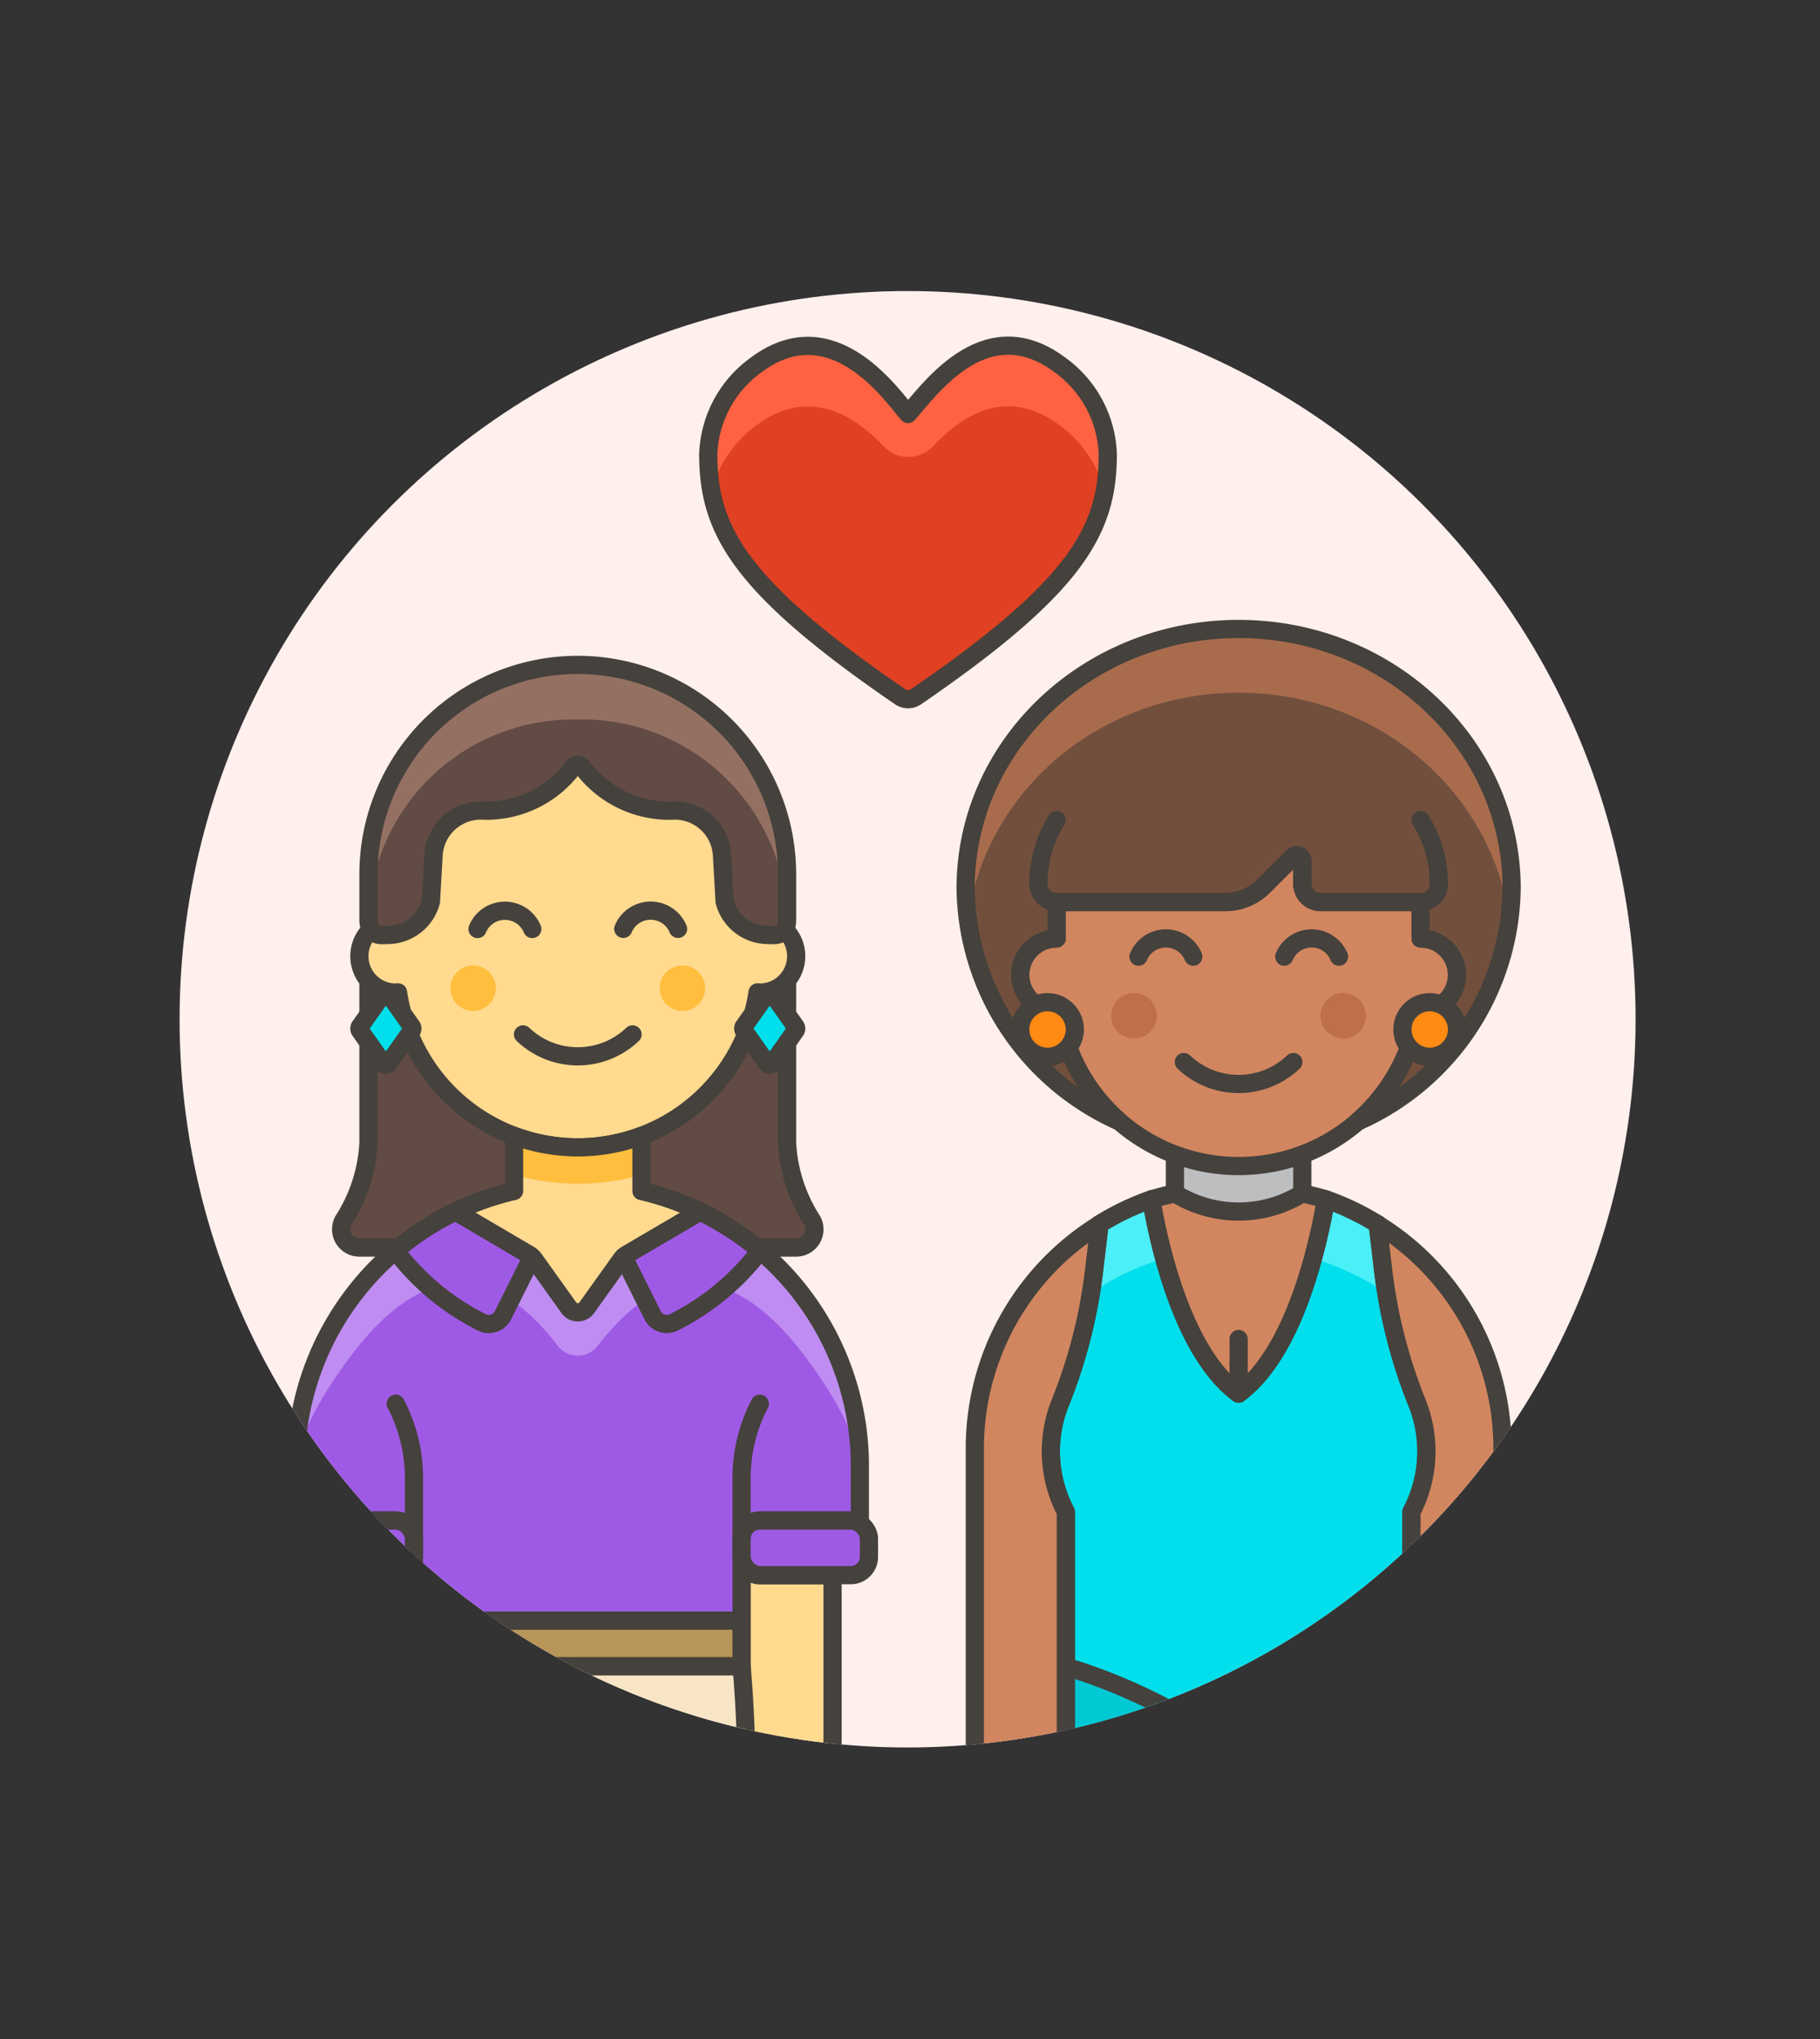 <svg id="Multicolor" xmlns="http://www.w3.org/2000/svg" xmlns:xlink="http://www.w3.org/1999/xlink" viewBox="0 0 100 112"><rect x="0" y="0" width="100" height="112" fill="#333333" stroke="none"/><defs><style>.cls-1,.cls-6{fill:none;}.cls-2{fill:#fff0ed;}.cls-3{clip-path:url(#clip-path);}.cls-4{fill:#e04122;}.cls-5{fill:#ff6242;}.cls-10,.cls-13,.cls-17,.cls-20,.cls-23,.cls-24,.cls-25,.cls-26,.cls-31,.cls-6,.cls-7,.cls-8{stroke:#45413c;stroke-linecap:round;stroke-linejoin:round;}.cls-11,.cls-7{fill:#614b44;}.cls-16,.cls-8{fill:#ffda8f;}.cls-9{fill:#ffbe3d;}.cls-10,.cls-21{fill:#00dfeb;}.cls-12{fill:#947063;}.cls-13,.cls-18{fill:#fff5e3;}.cls-14,.cls-17{fill:#9f5ae5;}.cls-15{fill:#bf8df2;}.cls-19{fill:#f7e5c6;}.cls-20{fill:#b89558;}.cls-22{fill:#4aeff7;}.cls-23{fill:#00c9d4;}.cls-24{fill:#ffcebf;}.cls-25,.cls-27{fill:#d18660;}.cls-26{fill:#bdbec0;}.cls-28{fill:#bd704a;}.cls-29{fill:#724f3d;}.cls-30{fill:#a86c4d;}.cls-31{fill:#ff8a14;}</style><clipPath id="clip-path"><circle class="cls-1" cx="49.867" cy="55.987" r="40"/></clipPath></defs><title>38- couple-lesbian-love-1</title><g id="Background"><g id="New_Symbol_1-7" data-name="New Symbol 1"><circle class="cls-2" cx="49.867" cy="55.987" r="40"/></g></g><g id="Scene"><g class="cls-3"><path class="cls-4" d="M49.455,38.271a.776.776,0,0,0,.875,0C59.175,32.21,60.87,29.1,60.867,24.947h0a6.3,6.3,0,0,0-2.627-4.9h0c-4.07-3.042-7.117,1.3-8.348,2.692-.862-.979-4.131-5.842-8.346-2.692h0a6.3,6.3,0,0,0-2.63,4.9h0C38.912,29.1,40.61,32.21,49.455,38.271Z"/><path class="cls-5" d="M41.546,23.376c2.984-2.231,5.495-.443,7.013,1.138a1.848,1.848,0,0,0,2.673.024c1.57-1.642,4.012-3.4,7.007-1.162a6.571,6.571,0,0,1,2.453,3.589,11.051,11.051,0,0,0,.175-2.018,6.3,6.3,0,0,0-2.628-4.9c-4.069-3.042-7.116,1.3-8.346,2.692-.863-.979-4.132-5.842-8.347-2.692a6.3,6.3,0,0,0-2.63,4.9,11.141,11.141,0,0,0,.174,2.018A6.586,6.586,0,0,1,41.546,23.376Z"/><path class="cls-6" d="M49.455,38.271a.776.776,0,0,0,.875,0C59.175,32.21,60.87,29.1,60.867,24.947h0a6.3,6.3,0,0,0-2.627-4.9h0c-4.07-3.042-7.117,1.3-8.348,2.692-.862-.979-4.131-5.842-8.346-2.692h0a6.3,6.3,0,0,0-2.63,4.9h0C38.912,29.1,40.61,32.21,49.455,38.271Z"/><path class="cls-7" d="M44.613,67.026a8.712,8.712,0,0,1-1.368-4.248V53.846a1.994,1.994,0,0,1-1.5.676c-.042,0-.081-.01-.122-.012a9.987,9.987,0,0,1-19.755,0c-.042,0-.081.012-.123.012a2,2,0,0,1-1.5-.678v8.934a8.7,8.7,0,0,1-1.368,4.248,1,1,0,0,0,.868,1.5h24A1,1,0,0,0,44.613,67.026Z"/><path class="cls-8" d="M41.746,50.522v-2.5a10,10,0,0,0-20,0v2.5a2,2,0,0,0,0,4c.042,0,.081-.009.123-.012a9.987,9.987,0,0,0,19.755,0c.041,0,.08.012.122.012a2,2,0,0,0,0-4Z"/><circle class="cls-9" cx="25.996" cy="54.28" r="1.25"/><circle class="cls-9" cx="37.496" cy="54.28" r="1.25"/><path class="cls-6" d="M28.738,56.819a4.361,4.361,0,0,0,6.017,0"/><path class="cls-6" d="M29.246,51.03a1.629,1.629,0,0,0-3.008,0"/><path class="cls-6" d="M37.255,51.022a1.631,1.631,0,0,0-3.009,0"/><path class="cls-10" d="M42.127,58.388l-1.254-1.775a.2.2,0,0,1,0-.231l1.254-1.775a.2.2,0,0,1,.326,0l1.257,1.775a.2.2,0,0,1,0,.231l-1.257,1.775A.2.2,0,0,1,42.127,58.388Z"/><path class="cls-10" d="M21.037,58.388l-1.254-1.775a.2.2,0,0,1,0-.231l1.254-1.775a.2.2,0,0,1,.327,0l1.256,1.775a.2.2,0,0,1,0,.231l-1.256,1.775A.2.2,0,0,1,21.037,58.388Z"/><path class="cls-11" d="M31.746,36.522a11.5,11.5,0,0,0-11.5,11.5v2.5c0,1,.824.834,1,.834a2.466,2.466,0,0,0,2.432-1.834l.149-2.614a2.6,2.6,0,0,1,2.592-2.386h0a5.946,5.946,0,0,0,5.044-2.345.33.33,0,0,1,.567,0,5.944,5.944,0,0,0,5.043,2.345h0a2.6,2.6,0,0,1,2.592,2.386l.149,2.614a2.466,2.466,0,0,0,2.431,1.834c.176,0,1,.166,1-.834v-2.5A11.5,11.5,0,0,0,31.746,36.522Z"/><path class="cls-12" d="M31.746,36.522a11.5,11.5,0,0,0-11.5,11.5v2.5a11.259,11.259,0,0,1,11.5-11,11.258,11.258,0,0,1,11.5,11v-2.5A11.5,11.5,0,0,0,31.746,36.522Z"/><path class="cls-6" d="M31.746,36.522a11.5,11.5,0,0,0-11.5,11.5v2.5c0,1,.824.834,1,.834a2.466,2.466,0,0,0,2.432-1.834l.149-2.614a2.6,2.6,0,0,1,2.592-2.386h0a5.946,5.946,0,0,0,5.044-2.345.33.33,0,0,1,.567,0,5.944,5.944,0,0,0,5.043,2.345h0a2.6,2.6,0,0,1,2.592,2.386l.149,2.614a2.466,2.466,0,0,0,2.431,1.834c.176,0,1,.166,1-.834v-2.5A11.5,11.5,0,0,0,31.746,36.522Z"/><path class="cls-8" d="M21.746,86.522h-4v14a2.5,2.5,0,0,0,5,0v-15A1,1,0,0,1,21.746,86.522Z"/><path class="cls-8" d="M41.746,86.522h4v14a2.5,2.5,0,0,1-5,0v-15A1,1,0,0,0,41.746,86.522Z"/><rect class="cls-13" x="17.746" y="96.522" width="5" height="2.536" transform="translate(40.493 195.58) rotate(180)"/><path class="cls-14" d="M31.746,65.022a15.5,15.5,0,0,0-15.5,15.5v3.135a.99.99,0,0,1,.5-.135h5a1,1,0,0,1,1,1v4.5h18v-4.5a1,1,0,0,1,1-1h5a1,1,0,0,1,.5.134V80.522A15.5,15.5,0,0,0,31.746,65.022Z"/><path class="cls-15" d="M16.246,80.522a15.5,15.5,0,0,1,31,0s0-2-3-6c-2.778-3.7-6.843-6.551-11.4-.6a1.388,1.388,0,0,1-2.2,0c-4.557-5.955-8.622-3.108-11.4.6C16.246,78.522,16.246,80.522,16.246,80.522Z"/><path class="cls-6" d="M31.746,65.022a15.5,15.5,0,0,0-15.5,15.5v3.135a.99.99,0,0,1,.5-.135h5a1,1,0,0,1,1,1v4.5h18v-4.5a1,1,0,0,1,1-1h5a1,1,0,0,1,.5.134V80.522A15.5,15.5,0,0,0,31.746,65.022Z"/><path class="cls-16" d="M35.246,62.391a10.022,10.022,0,0,1-7,0v3.028a15.446,15.446,0,0,0-3.216,1.13l4.033,2.365a.985.985,0,0,1,.307.282l1.884,2.637a.606.606,0,0,0,.985,0L34.122,69.2a1,1,0,0,1,.308-.282l4.033-2.365a15.434,15.434,0,0,0-3.217-1.13Z"/><path class="cls-9" d="M31.746,63.022a9.954,9.954,0,0,1-3.5-.631v2.131a12.5,12.5,0,0,0,7,0V62.391A9.95,9.95,0,0,1,31.746,63.022Z"/><path class="cls-6" d="M35.246,62.391a10.022,10.022,0,0,1-7,0v3.028a15.446,15.446,0,0,0-3.216,1.13l4.033,2.365a.985.985,0,0,1,.307.282l1.884,2.637a.606.606,0,0,0,.985,0L34.122,69.2a1,1,0,0,1,.308-.282l4.033-2.365a15.434,15.434,0,0,0-3.217-1.13Z"/><rect class="cls-17" x="40.746" y="83.522" width="7" height="3" rx="1" ry="1"/><rect class="cls-17" x="15.746" y="83.522" width="7" height="3" rx="1" ry="1"/><path class="cls-18" d="M23.247,110.522h17l.56-7.4a72.035,72.035,0,0,0-.06-11.6h-18a71.907,71.907,0,0,0-.061,11.6Z"/><path class="cls-19" d="M40.978,95.522q-.06-2-.231-4h-18q-.172,2-.232,4Z"/><path class="cls-6" d="M23.247,110.522h17l.56-7.4a72.035,72.035,0,0,0-.06-11.6h-18a71.907,71.907,0,0,0-.061,11.6Z"/><rect class="cls-20" x="22.746" y="89.022" width="18" height="2.5"/><path class="cls-6" d="M40.746,84.522V81.185a8.827,8.827,0,0,1,1-4.081h0"/><path class="cls-6" d="M22.746,84.522V81.185a8.827,8.827,0,0,0-1-4.081h0"/><path class="cls-17" d="M26.471,72.635a.867.867,0,0,0,1.163-.388l1.6-3.2a1.038,1.038,0,0,0-.173-.129L25.03,66.549a15.522,15.522,0,0,0-3.3,2.147A13.576,13.576,0,0,0,26.471,72.635Z"/><path class="cls-17" d="M37.021,72.635a.866.866,0,0,1-1.162-.388l-1.6-3.2a1.038,1.038,0,0,1,.173-.129l4.033-2.365a15.522,15.522,0,0,1,3.3,2.147A13.579,13.579,0,0,1,37.021,72.635Z"/><path class="cls-21" d="M77.847,77.034a28.337,28.337,0,0,1-1.853-7.256l-.3-2.536a14.388,14.388,0,0,0-2.84-1.362h0c-.451,2.625-1.762,8.43-4.8,10.669-3.039-2.239-4.35-8.044-4.8-10.669h0a14.388,14.388,0,0,0-2.84,1.362l-.3,2.536a28.377,28.377,0,0,1-1.852,7.256,7.155,7.155,0,0,0,.3,6.015v24H77.551v-24A7.155,7.155,0,0,0,77.847,77.034Z"/><path class="cls-22" d="M63.974,69.131c-.345-1.261-.575-2.417-.719-3.251a14.388,14.388,0,0,0-2.84,1.362l-.3,2.536c-.049.419-.109.837-.177,1.252A14.438,14.438,0,0,1,63.974,69.131Z"/><path class="cls-22" d="M76.171,71.032c-.068-.416-.128-.834-.177-1.254l-.3-2.536a14.388,14.388,0,0,0-2.84-1.362c-.144.834-.374,1.991-.719,3.252A14.412,14.412,0,0,1,76.171,71.032Z"/><path class="cls-6" d="M77.847,77.034a28.337,28.337,0,0,1-1.853-7.256l-.3-2.536a14.388,14.388,0,0,0-2.84-1.362h0c-.451,2.625-1.762,8.43-4.8,10.669-3.039-2.239-4.35-8.044-4.8-10.669h0a14.388,14.388,0,0,0-2.84,1.362l-.3,2.536a28.377,28.377,0,0,1-1.852,7.256,7.155,7.155,0,0,0,.3,6.015v24H77.551v-24A7.155,7.155,0,0,0,77.847,77.034Z"/><path class="cls-23" d="M58.556,91.549s8.755,2.369,13,8.5c3.5-4.583,6-5,6-5v6.5a15.043,15.043,0,0,0-6,4.5c-5.084-6.167-13-9-13-9Z"/><path class="cls-24" d="M75.538,67.155l.159.1v-.011C75.645,67.21,75.59,67.186,75.538,67.155Z"/><path class="cls-25" d="M75.7,67.253l.3,2.525a28.337,28.337,0,0,0,1.853,7.256,7.155,7.155,0,0,1-.3,6.015v18.5h5v-22A14.462,14.462,0,0,0,75.7,67.253Z"/><path class="cls-25" d="M60.414,67.253l-.3,2.525a28.377,28.377,0,0,1-1.852,7.256,7.155,7.155,0,0,0,.3,6.015v18.5h-5v-22A14.461,14.461,0,0,1,60.414,67.253Z"/><path class="cls-25" d="M63.255,65.88c.451,2.625,1.762,8.43,4.8,10.669,3.038-2.239,4.349-8.044,4.8-10.669a22.167,22.167,0,0,0-4.8-.831A22.169,22.169,0,0,0,63.255,65.88Z"/><path class="cls-26" d="M71.556,65.549a6.626,6.626,0,0,1-7,0v-3h7Z"/><path class="cls-27" d="M58.056,51.549v-2.5a10,10,0,1,1,20,0v2.5a2,2,0,0,1,0,4c-.042,0-.081-.01-.123-.012a9.987,9.987,0,0,1-19.755,0c-.041,0-.08.012-.122.012a2,2,0,0,1,0-4Z"/><path class="cls-6" d="M58.056,51.549v-2.5a10,10,0,1,1,20,0v2.5a2,2,0,0,1,0,4c-.042,0-.081-.01-.123-.012a9.987,9.987,0,0,1-19.755,0c-.041,0-.08.012-.122.012a2,2,0,0,1,0-4Z"/><circle class="cls-28" cx="73.806" cy="55.799" r="1.25"/><circle class="cls-28" cx="62.306" cy="55.799" r="1.25"/><path class="cls-6" d="M71.064,58.338a4.361,4.361,0,0,1-6.017,0"/><path class="cls-6" d="M62.556,52.549a1.629,1.629,0,0,1,3.008,0"/><path class="cls-6" d="M70.564,52.549a1.629,1.629,0,0,1,3.008,0"/><path class="cls-29" d="M68.056,34.549c8.284,0,15,6.38,15,14.25A14.2,14.2,0,0,1,74.59,61.611a10,10,0,0,0,3.343-6.075c.042,0,.081.013.123.013a2,2,0,0,0,0-4v-2h-5.5a1,1,0,0,1-1-1V47.273a.3.3,0,0,0-.513-.212L69.434,48.67a3,3,0,0,1-2.121.879H58.056v2a2,2,0,0,0,0,4c.042,0,.081-.01.122-.013a10,10,0,0,0,3.343,6.075A14.2,14.2,0,0,1,53.056,48.8C53.056,40.929,59.771,34.549,68.056,34.549Z"/><path class="cls-30" d="M68.056,38.049c-7.664,0-13.974,5.464-14.878,12.513a13.675,13.675,0,0,1-.122-1.763c0-7.87,6.715-14.25,15-14.25s15,6.38,15,14.25a13.5,13.5,0,0,1-.123,1.763C82.03,43.513,75.72,38.049,68.056,38.049Z"/><path class="cls-6" d="M68.056,34.549c8.284,0,15,6.38,15,14.25A14.2,14.2,0,0,1,74.59,61.611a10,10,0,0,0,3.343-6.075c.042,0,.081.013.123.013a2,2,0,0,0,0-4v-2h-5.5a1,1,0,0,1-1-1V47.273a.3.3,0,0,0-.513-.212L69.434,48.67a3,3,0,0,1-2.121.879H58.056v2a2,2,0,0,0,0,4c.042,0,.081-.01.122-.013a10,10,0,0,0,3.343,6.075A14.2,14.2,0,0,1,53.056,48.8C53.056,40.929,59.771,34.549,68.056,34.549Z"/><path class="cls-6" d="M58.056,45.049a6.542,6.542,0,0,0-1,3.462,1,1,0,0,0,1,1.038h9.258a3,3,0,0,0,2.121-.879l1.609-1.609a.3.3,0,0,1,.513.212v1.276a1,1,0,0,0,1,1h5.5a1,1,0,0,0,1-1.038,6.532,6.532,0,0,0-1-3.462"/><circle class="cls-31" cx="57.556" cy="56.549" r="1.5"/><circle class="cls-31" cx="78.556" cy="56.549" r="1.5"/><line class="cls-6" x1="68.056" y1="73.549" x2="68.056" y2="76.549"/></g></g></svg>